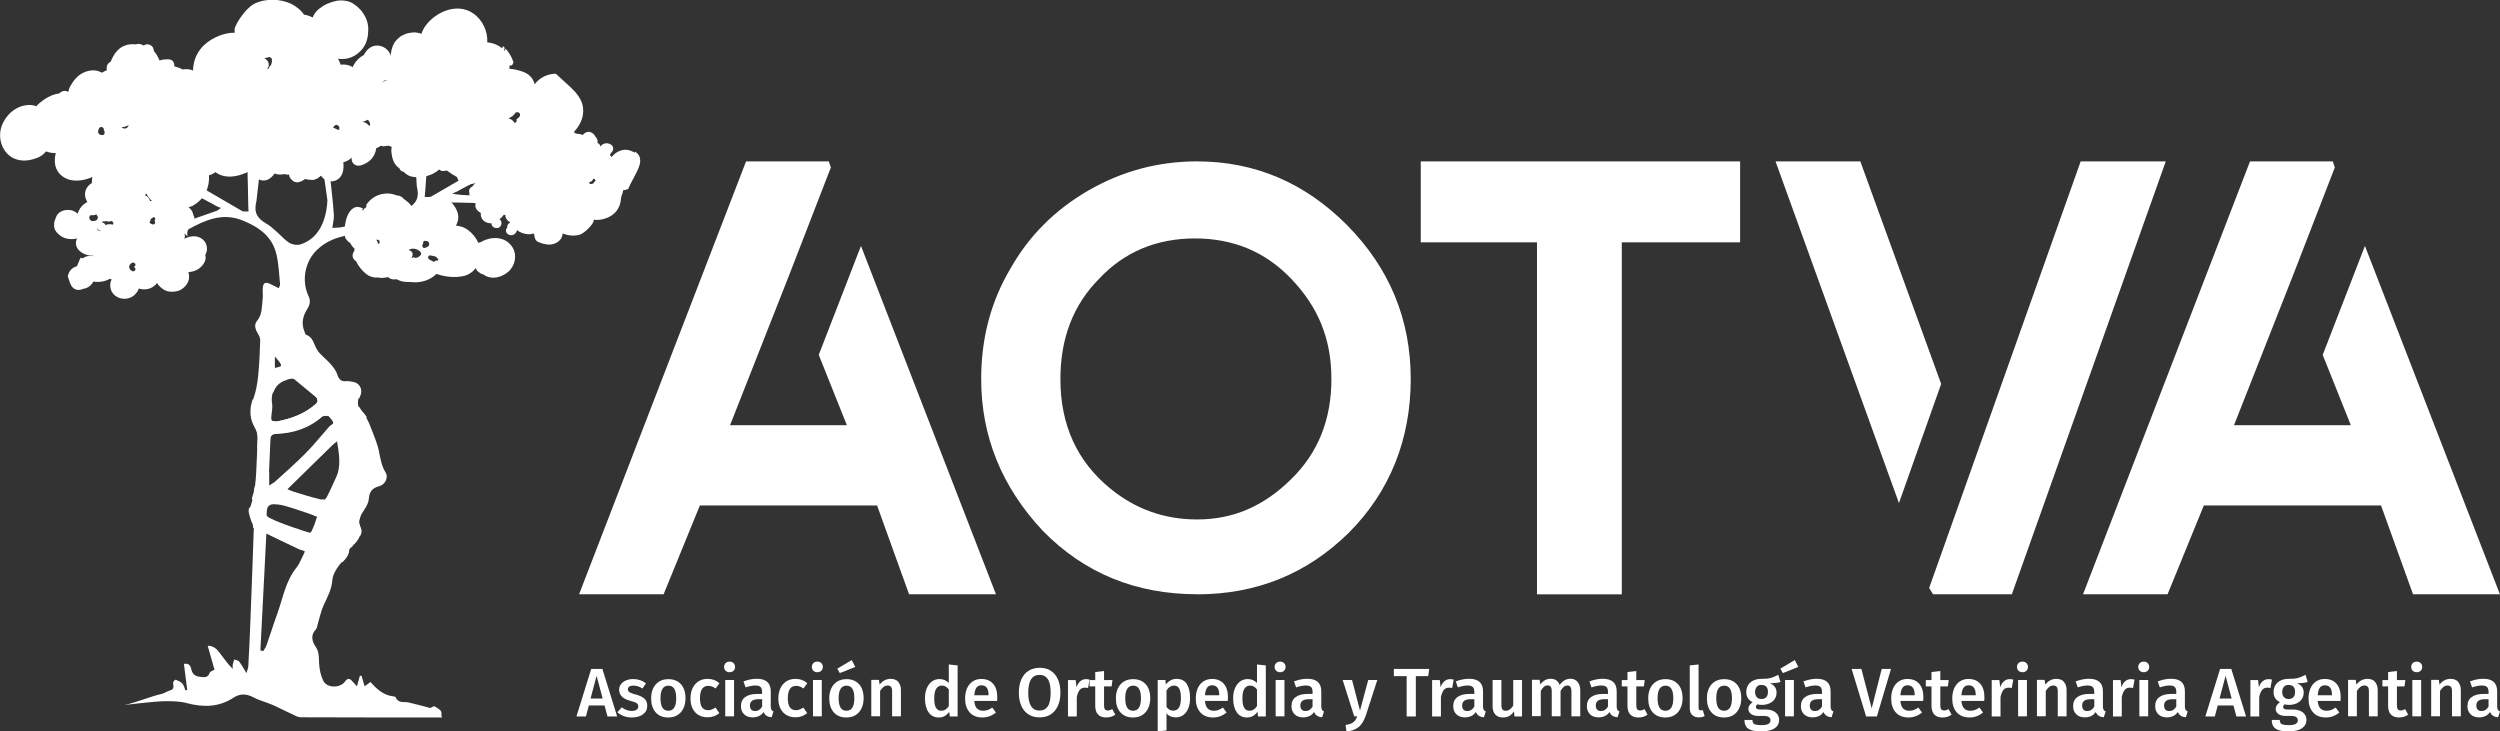 <?xml version="1.0" encoding="UTF-8"?>
<svg id="Capa_2" data-name="Capa 2" xmlns="http://www.w3.org/2000/svg" viewBox="0 0 264.12 77.27">
  <rect x="0" y="0" width="264.12" height="77.27" fill="#333333" stroke="none"/>
  <defs>
    <style>
      .cls-1 {
        fill: #fff;
        stroke-width: 0px;
      }
    </style>
  </defs>
  <g id="Capa_1-2" data-name="Capa 1">
    <g>
      <g>
        <path class="cls-1" d="M64.18,75.69l-.31-1.16h-1.66l-.31,1.16h-1l1.56-5.02h1.18l1.56,5.02h-1.02ZM62.39,73.8h1.28l-.64-2.4-.64,2.4Z"/>
        <path class="cls-1" d="M68.24,72.19l-.36.55c-.33-.21-.65-.31-.97-.31-.18,0-.33.04-.43.11-.1.07-.15.16-.15.28,0,.09.02.16.07.22.04.06.12.11.24.16.11.05.28.11.51.17.42.11.73.26.93.44.2.18.3.44.3.77,0,.38-.16.68-.47.9-.31.22-.7.32-1.16.32-.32,0-.6-.05-.86-.15-.26-.1-.48-.23-.67-.4l.47-.52c.33.25.68.38,1.05.38.21,0,.37-.04.5-.12s.19-.2.19-.34c0-.11-.02-.2-.07-.27-.05-.07-.13-.12-.25-.17-.12-.05-.3-.11-.56-.18-.39-.11-.68-.26-.86-.45-.18-.19-.28-.43-.28-.72,0-.21.06-.4.19-.57s.3-.3.52-.4c.23-.1.48-.15.77-.15.52,0,.97.15,1.37.46Z"/>
        <path class="cls-1" d="M71.94,72.28c.32.36.48.86.48,1.49,0,.4-.07.76-.22,1.06-.15.31-.35.55-.63.72-.27.17-.59.25-.97.25-.57,0-1.01-.18-1.33-.54-.32-.36-.48-.86-.48-1.49,0-.4.07-.76.22-1.06s.35-.54.63-.71c.27-.17.6-.25.97-.25.57,0,1.01.18,1.33.54ZM69.78,73.76c0,.46.07.79.21,1.01.14.22.35.32.62.32s.48-.11.62-.33c.14-.22.21-.55.21-1s-.07-.78-.21-1c-.14-.22-.34-.32-.61-.32-.56,0-.84.44-.84,1.32Z"/>
        <path class="cls-1" d="M75.44,71.84c.2.07.39.19.57.34l-.41.56c-.13-.1-.26-.17-.38-.21-.12-.04-.25-.07-.4-.07-.58,0-.87.44-.87,1.32,0,.45.08.77.23.96.15.2.36.29.64.29.14,0,.26-.02.37-.07.11-.04.25-.11.4-.21l.41.59c-.36.3-.78.44-1.24.44-.37,0-.69-.08-.96-.24-.27-.16-.48-.39-.63-.69-.15-.3-.22-.65-.22-1.06s.07-.77.22-1.08c.15-.31.35-.55.63-.73.27-.17.59-.26.95-.26.25,0,.48.04.68.11Z"/>
        <path class="cls-1" d="M77.5,70.06c.11.11.16.24.16.4s-.05.29-.16.4c-.11.11-.25.16-.42.16s-.31-.05-.42-.16c-.11-.11-.16-.24-.16-.4s.05-.29.16-.4c.11-.11.25-.16.42-.16s.32.05.42.16ZM77.55,71.84v3.84h-.93v-3.84h.93Z"/>
        <path class="cls-1" d="M81.5,75c.05.07.12.12.22.16l-.2.62c-.22-.02-.4-.07-.53-.16-.14-.09-.24-.22-.32-.4-.13.19-.29.34-.49.43-.2.09-.42.14-.66.14-.38,0-.69-.11-.91-.33-.22-.22-.33-.5-.33-.86,0-.42.15-.74.45-.96.3-.22.74-.33,1.3-.33h.48v-.22c0-.25-.06-.42-.17-.52-.11-.1-.3-.15-.55-.15-.28,0-.62.07-1.02.2l-.22-.63c.48-.18.94-.28,1.4-.28.98,0,1.48.44,1.48,1.32v1.61c0,.15.02.26.07.33ZM80.52,74.65v-.78h-.39c-.6,0-.9.22-.9.67,0,.18.05.33.14.43s.23.15.41.15c.31,0,.56-.16.74-.47Z"/>
        <path class="cls-1" d="M84.72,71.84c.2.07.39.19.57.34l-.41.56c-.13-.1-.26-.17-.38-.21-.12-.04-.25-.07-.4-.07-.58,0-.87.44-.87,1.32,0,.45.08.77.23.96.15.2.36.29.64.29.14,0,.26-.02.37-.07.11-.04.25-.11.4-.21l.41.59c-.36.3-.78.44-1.24.44-.37,0-.69-.08-.96-.24-.27-.16-.48-.39-.63-.69-.15-.3-.22-.65-.22-1.06s.07-.77.22-1.08c.15-.31.35-.55.63-.73.27-.17.59-.26.95-.26.25,0,.48.04.68.11Z"/>
        <path class="cls-1" d="M86.77,70.06c.11.11.16.24.16.4s-.05.29-.16.4c-.11.11-.25.16-.42.16s-.31-.05-.42-.16c-.11-.11-.16-.24-.16-.4s.05-.29.16-.4c.11-.11.25-.16.42-.16s.32.05.42.16ZM86.82,71.84v3.84h-.93v-3.84h.93Z"/>
        <path class="cls-1" d="M90.76,72.28c.32.36.48.86.48,1.49,0,.4-.07.76-.22,1.06-.15.31-.35.55-.63.72-.27.17-.59.25-.97.25-.57,0-1.01-.18-1.33-.54-.32-.36-.48-.86-.48-1.49,0-.4.07-.76.22-1.06s.35-.54.63-.71c.27-.17.6-.25.97-.25.57,0,1.01.18,1.33.54ZM89.98,69.73l.38.73-1.64.65-.26-.47,1.53-.91ZM88.6,73.76c0,.46.07.79.21,1.01.14.22.35.32.62.32s.48-.11.62-.33c.14-.22.21-.55.21-1s-.07-.78-.21-1c-.14-.22-.34-.32-.61-.32-.56,0-.84.44-.84,1.32Z"/>
        <path class="cls-1" d="M94.89,72.04c.19.21.29.49.29.86v2.78h-.93v-2.64c0-.23-.04-.39-.12-.48-.08-.09-.2-.14-.35-.14s-.3.05-.43.15-.25.24-.37.43v2.67h-.93v-3.84h.81l.07.5c.31-.41.71-.61,1.17-.61.34,0,.61.1.8.31Z"/>
        <path class="cls-1" d="M101.17,70.3v5.39h-.82l-.07-.49c-.12.18-.28.33-.46.44s-.4.16-.64.16c-.47,0-.83-.18-1.08-.55-.25-.36-.38-.86-.38-1.48,0-.39.06-.74.19-1.05.13-.31.31-.55.54-.72.23-.17.51-.26.82-.26.37,0,.69.14.97.41v-1.95l.93.1ZM99.88,74.97c.13-.08.24-.2.36-.37v-1.76c-.11-.14-.22-.24-.34-.31-.11-.07-.25-.1-.4-.1-.25,0-.44.11-.59.33-.14.22-.21.55-.21,1,0,.48.06.82.19,1.02.13.21.31.31.55.31.16,0,.31-.04.44-.12Z"/>
        <path class="cls-1" d="M105.34,74.05h-2.41c.03.37.13.64.29.8.16.16.38.24.65.24.17,0,.33-.03.48-.08.15-.06.31-.14.48-.26l.39.53c-.43.34-.9.52-1.42.52-.59,0-1.04-.18-1.36-.54-.32-.36-.48-.85-.48-1.47,0-.39.07-.75.2-1.06.14-.31.33-.56.59-.73.26-.18.56-.27.92-.27.54,0,.95.17,1.25.51.3.34.44.82.44,1.43,0,.05,0,.17-.02.38ZM104.44,73.41c0-.67-.25-1.01-.75-1.01-.23,0-.41.08-.53.25s-.2.44-.23.8h1.51v-.04Z"/>
        <path class="cls-1" d="M111,70.86c.33.2.58.5.76.89.18.39.27.87.27,1.42s-.09,1.02-.27,1.41c-.18.39-.43.69-.76.9-.33.21-.72.31-1.16.31s-.84-.1-1.17-.31c-.33-.2-.58-.5-.76-.89-.18-.39-.27-.86-.27-1.42s.09-1.01.27-1.41c.18-.39.43-.7.77-.9.33-.21.72-.31,1.17-.31s.84.1,1.17.31ZM108.94,71.75c-.2.3-.31.78-.31,1.44,0,1.25.4,1.88,1.19,1.88.39,0,.68-.15.88-.45.2-.3.3-.78.3-1.44s-.1-1.13-.3-1.43c-.2-.3-.5-.45-.88-.45s-.68.15-.89.45Z"/>
        <path class="cls-1" d="M115.11,71.79l-.16.9c-.12-.03-.23-.04-.34-.04-.23,0-.41.08-.54.24-.13.16-.23.41-.31.75v2.05h-.93v-3.84h.81l.09.76c.09-.28.23-.49.4-.64.17-.15.38-.22.6-.22.14,0,.27.02.39.05Z"/>
        <path class="cls-1" d="M117.82,75.51c-.14.1-.29.17-.45.22s-.34.07-.51.07c-.38,0-.67-.11-.86-.32-.2-.21-.29-.52-.29-.93v-2.03h-.6v-.67h.6v-.85l.93-.11v.96h.89l-.09.67h-.8v2.01c0,.19.03.32.1.41s.17.12.31.12.29-.05.46-.14l.33.6Z"/>
        <path class="cls-1" d="M121.04,72.28c.32.36.48.86.48,1.49,0,.4-.07.76-.22,1.06-.15.31-.35.55-.63.72-.27.17-.59.25-.97.25-.57,0-1.01-.18-1.33-.54-.32-.36-.48-.86-.48-1.49,0-.4.07-.76.22-1.06s.35-.54.63-.71c.27-.17.6-.25.97-.25.57,0,1.01.18,1.33.54ZM118.88,73.76c0,.46.07.79.21,1.01.14.22.35.32.62.32s.48-.11.62-.33c.14-.22.21-.55.21-1s-.07-.78-.21-1c-.14-.22-.34-.32-.61-.32-.56,0-.84.44-.84,1.32Z"/>
        <path class="cls-1" d="M125.38,72.26c.23.35.35.85.35,1.49,0,.4-.06.75-.18,1.06-.12.31-.29.55-.52.72-.23.17-.5.26-.82.26-.41,0-.73-.14-.97-.42v1.8l-.93.1v-5.43h.81l.05.47c.15-.19.32-.34.52-.44.19-.1.4-.15.61-.15.48,0,.84.18,1.08.53ZM124.76,73.76c0-.47-.06-.81-.18-1.02-.12-.21-.3-.31-.55-.31-.16,0-.3.05-.44.14s-.25.22-.35.38v1.73c.18.27.41.4.71.4.54,0,.81-.44.81-1.32Z"/>
        <path class="cls-1" d="M129.71,74.05h-2.41c.03.37.13.64.29.8.16.16.38.24.65.24.17,0,.33-.03.48-.08.15-.06.31-.14.48-.26l.39.53c-.43.34-.9.52-1.42.52-.59,0-1.04-.18-1.36-.54-.32-.36-.48-.85-.48-1.47,0-.39.07-.75.2-1.06.14-.31.33-.56.59-.73.26-.18.56-.27.92-.27.54,0,.95.17,1.25.51.3.34.44.82.44,1.43,0,.05,0,.17-.02.38ZM128.81,73.41c0-.67-.25-1.01-.75-1.01-.23,0-.41.08-.53.25s-.2.44-.23.8h1.51v-.04Z"/>
        <path class="cls-1" d="M133.73,70.3v5.39h-.82l-.07-.49c-.12.18-.28.33-.46.44s-.4.16-.64.16c-.47,0-.83-.18-1.08-.55-.25-.36-.38-.86-.38-1.48,0-.39.06-.74.19-1.05.13-.31.31-.55.54-.72.23-.17.51-.26.82-.26.37,0,.69.14.97.41v-1.95l.93.1ZM132.44,74.97c.13-.08.24-.2.36-.37v-1.76c-.11-.14-.22-.24-.34-.31-.11-.07-.25-.1-.4-.1-.25,0-.44.11-.59.33-.14.22-.21.55-.21,1,0,.48.06.82.19,1.02.13.21.31.31.55.31.16,0,.31-.04.44-.12Z"/>
        <path class="cls-1" d="M135.66,70.06c.11.11.16.24.16.4s-.05.29-.16.4c-.11.11-.25.16-.42.16s-.31-.05-.42-.16c-.11-.11-.16-.24-.16-.4s.05-.29.16-.4c.11-.11.25-.16.42-.16s.32.05.42.16ZM135.7,71.84v3.84h-.93v-3.84h.93Z"/>
        <path class="cls-1" d="M139.66,75c.05.07.12.12.22.16l-.2.62c-.22-.02-.4-.07-.53-.16-.14-.09-.24-.22-.32-.4-.13.19-.29.34-.49.43-.2.09-.42.14-.66.14-.38,0-.69-.11-.91-.33-.22-.22-.33-.5-.33-.86,0-.42.15-.74.45-.96.3-.22.74-.33,1.3-.33h.48v-.22c0-.25-.06-.42-.17-.52-.11-.1-.3-.15-.55-.15-.28,0-.62.07-1.02.2l-.22-.63c.48-.18.94-.28,1.4-.28.98,0,1.48.44,1.48,1.32v1.61c0,.15.02.26.07.33ZM138.67,74.65v-.78h-.39c-.6,0-.9.22-.9.67,0,.18.05.33.14.43s.23.15.41.15c.31,0,.56-.16.74-.47Z"/>
        <path class="cls-1" d="M144.25,75.7c-.16.47-.39.84-.71,1.11-.31.26-.75.42-1.29.46l-.09-.68c.25-.04.45-.09.61-.16.15-.07.27-.16.37-.28.09-.12.18-.27.25-.47h-.32l-1.22-3.84h.99l.84,3.23.87-3.23h.96l-1.25,3.86Z"/>
        <path class="cls-1" d="M150.99,70.67l-.1.76h-1.31v4.26h-.97v-4.26h-1.35v-.76h3.73Z"/>
        <path class="cls-1" d="M153.58,71.79l-.16.9c-.12-.03-.23-.04-.34-.04-.23,0-.41.08-.54.24-.13.16-.23.41-.31.75v2.05h-.93v-3.84h.81l.09.76c.09-.28.23-.49.4-.64.17-.15.38-.22.6-.22.14,0,.27.02.39.05Z"/>
        <path class="cls-1" d="M156.75,75c.05.07.12.12.22.16l-.2.62c-.22-.02-.4-.07-.53-.16-.14-.09-.24-.22-.32-.4-.13.19-.29.34-.49.43-.2.09-.42.14-.66.14-.38,0-.69-.11-.91-.33-.22-.22-.33-.5-.33-.86,0-.42.15-.74.45-.96.3-.22.74-.33,1.3-.33h.48v-.22c0-.25-.06-.42-.17-.52-.11-.1-.3-.15-.55-.15-.28,0-.62.07-1.02.2l-.22-.63c.48-.18.94-.28,1.4-.28.98,0,1.48.44,1.48,1.32v1.61c0,.15.02.26.07.33ZM155.76,74.65v-.78h-.39c-.6,0-.9.22-.9.67,0,.18.05.33.14.43s.23.15.41.15c.31,0,.56-.16.74-.47Z"/>
        <path class="cls-1" d="M160.81,75.69h-.81l-.05-.54c-.14.22-.31.38-.5.49-.19.11-.42.16-.68.16-.34,0-.61-.11-.8-.32s-.28-.5-.28-.88v-2.76h.93v2.65c0,.22.04.37.11.46.07.09.19.14.36.14.3,0,.55-.18.78-.55v-2.7h.93v3.84Z"/>
        <path class="cls-1" d="M166.67,72.05c.18.21.28.5.28.85v2.78h-.93v-2.64c0-.41-.14-.62-.42-.62-.15,0-.28.05-.39.14-.11.09-.22.24-.34.44v2.67h-.93v-2.64c0-.41-.14-.62-.42-.62-.16,0-.29.05-.4.14-.11.09-.22.24-.34.44v2.67h-.93v-3.84h.81l.07.5c.29-.41.66-.61,1.11-.61.22,0,.42.06.58.17.16.11.28.27.35.48.16-.21.33-.37.51-.48s.4-.17.64-.17c.31,0,.56.11.74.32Z"/>
        <path class="cls-1" d="M170.87,75c.05.07.12.12.22.16l-.2.62c-.22-.02-.4-.07-.53-.16-.14-.09-.24-.22-.32-.4-.13.19-.29.34-.49.43s-.42.14-.66.14c-.38,0-.69-.11-.91-.33-.22-.22-.33-.5-.33-.86,0-.42.15-.74.45-.96.3-.22.74-.33,1.3-.33h.48v-.22c0-.25-.06-.42-.17-.52-.11-.1-.3-.15-.55-.15-.28,0-.62.07-1.02.2l-.22-.63c.48-.18.94-.28,1.4-.28.98,0,1.48.44,1.48,1.32v1.61c0,.15.02.26.07.33ZM169.88,74.65v-.78h-.39c-.6,0-.9.22-.9.67,0,.18.05.33.14.43.09.1.23.15.41.15.31,0,.56-.16.74-.47Z"/>
        <path class="cls-1" d="M174.05,75.51c-.14.1-.29.17-.45.22s-.34.07-.51.07c-.38,0-.66-.11-.86-.32-.2-.21-.29-.52-.29-.93v-2.03h-.6v-.67h.6v-.85l.93-.11v.96h.89l-.09.67h-.8v2.01c0,.19.03.32.1.41.07.08.17.12.31.12s.29-.05.46-.14l.33.6Z"/>
        <path class="cls-1" d="M177.28,72.28c.32.36.48.86.48,1.49,0,.4-.07.76-.22,1.06-.15.31-.35.55-.63.72-.27.17-.59.25-.97.25-.57,0-1.01-.18-1.33-.54-.32-.36-.48-.86-.48-1.49,0-.4.07-.76.22-1.06.15-.31.35-.54.63-.71.27-.17.6-.25.97-.25.57,0,1.01.18,1.33.54ZM175.12,73.76c0,.46.07.79.21,1.01.14.22.35.32.62.32s.48-.11.62-.33c.14-.22.21-.55.21-1s-.07-.78-.21-1c-.14-.22-.34-.32-.61-.32-.56,0-.84.44-.84,1.32Z"/>
        <path class="cls-1" d="M178.77,75.54c-.17-.17-.25-.42-.25-.73v-4.51l.93-.1v4.58c0,.18.07.27.22.27.07,0,.15-.01.22-.04l.2.65c-.19.09-.4.13-.62.13-.3,0-.53-.09-.69-.26Z"/>
        <path class="cls-1" d="M183.48,72.28c.32.36.48.86.48,1.49,0,.4-.07.76-.22,1.06-.15.31-.35.55-.63.72-.27.17-.59.25-.97.25-.57,0-1.01-.18-1.33-.54-.32-.36-.48-.86-.48-1.49,0-.4.07-.76.22-1.06.15-.31.35-.54.63-.71.27-.17.6-.25.97-.25.57,0,1.01.18,1.33.54ZM181.32,73.76c0,.46.07.79.21,1.01.14.22.35.32.62.32s.48-.11.62-.33c.14-.22.21-.55.21-1s-.07-.78-.21-1c-.14-.22-.34-.32-.61-.32-.56,0-.84.44-.84,1.32Z"/>
        <path class="cls-1" d="M188.1,72.05c-.25.09-.62.13-1.11.13.24.11.41.24.53.4.11.16.17.36.17.59,0,.25-.06.47-.19.67-.12.19-.3.35-.54.46-.24.11-.51.17-.83.17-.17,0-.33-.02-.46-.06-.11.07-.16.17-.16.28,0,.18.15.27.46.27h.59c.28,0,.53.05.74.14.21.09.37.22.49.39s.17.35.17.56c0,.39-.16.69-.49.9-.33.22-.8.32-1.42.32-.45,0-.8-.05-1.05-.14-.25-.09-.44-.22-.54-.4-.11-.17-.16-.4-.16-.67h.84c0,.14.03.24.08.32.05.08.14.14.28.17.13.04.33.06.58.06.35,0,.6-.04.75-.13.15-.09.22-.21.22-.38,0-.15-.06-.26-.17-.34-.11-.08-.27-.12-.49-.12h-.58c-.36,0-.64-.07-.82-.21s-.28-.32-.28-.53c0-.14.04-.27.12-.39s.19-.23.33-.32c-.23-.12-.4-.27-.51-.45-.11-.18-.16-.39-.16-.64,0-.28.07-.52.2-.73.14-.21.32-.37.56-.48.24-.11.52-.17.83-.17.41,0,.74-.02.98-.09.25-.07.52-.18.81-.34l.23.74ZM185.6,72.57c-.12.13-.18.31-.18.53s.06.42.18.55c.12.14.29.2.5.2s.39-.07.51-.2c.12-.13.17-.32.17-.56,0-.48-.23-.73-.7-.73-.21,0-.37.07-.49.2Z"/>
        <path class="cls-1" d="M189.61,69.73l.38.73-1.64.65-.26-.47,1.53-.91ZM189.52,71.84v3.84h-.93v-3.84h.93Z"/>
        <path class="cls-1" d="M193.48,75c.05.07.12.12.22.16l-.2.62c-.22-.02-.4-.07-.53-.16-.14-.09-.24-.22-.32-.4-.13.19-.29.34-.49.43-.2.09-.42.14-.66.14-.38,0-.69-.11-.91-.33-.22-.22-.33-.5-.33-.86,0-.42.15-.74.45-.96s.74-.33,1.3-.33h.48v-.22c0-.25-.06-.42-.17-.52s-.3-.15-.55-.15c-.28,0-.62.07-1.02.2l-.22-.63c.48-.18.94-.28,1.4-.28.98,0,1.47.44,1.47,1.32v1.61c0,.15.02.26.07.33ZM192.49,74.65v-.78h-.39c-.6,0-.9.22-.9.67,0,.18.05.33.14.43.09.1.23.15.41.15.31,0,.56-.16.74-.47Z"/>
        <path class="cls-1" d="M199.78,70.67l-1.49,5.02h-1.14l-1.53-5.02h1.03l1.09,4.17,1.06-4.17h.98Z"/>
        <path class="cls-1" d="M203.18,74.05h-2.41c.03.37.13.64.29.8.16.16.38.24.65.24.17,0,.33-.03.48-.08.15-.06.31-.14.48-.26l.39.53c-.43.34-.9.52-1.42.52-.59,0-1.04-.18-1.36-.54-.32-.36-.48-.85-.48-1.47,0-.39.07-.75.2-1.06.14-.31.33-.56.59-.73.26-.18.56-.27.92-.27.54,0,.95.17,1.25.51.3.34.44.82.44,1.43,0,.05,0,.17-.02.38ZM202.28,73.41c0-.67-.25-1.01-.75-1.01-.23,0-.41.08-.53.25-.13.17-.2.44-.23.8h1.51v-.04Z"/>
        <path class="cls-1" d="M206.17,75.51c-.14.1-.29.17-.45.22s-.34.07-.51.07c-.38,0-.67-.11-.86-.32s-.29-.52-.29-.93v-2.03h-.6v-.67h.6v-.85l.93-.11v.96h.89l-.09.67h-.8v2.01c0,.19.03.32.1.41.07.08.17.12.31.12s.29-.05.46-.14l.33.6Z"/>
        <path class="cls-1" d="M209.63,74.05h-2.41c.03.37.13.64.29.8.16.16.38.24.65.24.17,0,.33-.03.48-.08.15-.06.31-.14.48-.26l.39.53c-.43.34-.9.52-1.42.52-.59,0-1.04-.18-1.36-.54-.32-.36-.48-.85-.48-1.47,0-.39.07-.75.2-1.06.14-.31.33-.56.59-.73.26-.18.56-.27.92-.27.54,0,.95.17,1.25.51.3.34.44.82.44,1.43,0,.05,0,.17-.02.38ZM208.73,73.41c0-.67-.25-1.01-.75-1.01-.23,0-.41.08-.53.25-.13.17-.2.44-.23.8h1.51v-.04Z"/>
        <path class="cls-1" d="M212.7,71.79l-.16.9c-.12-.03-.23-.04-.34-.04-.23,0-.41.08-.54.24-.13.16-.24.41-.31.75v2.05h-.93v-3.84h.81l.09.76c.09-.28.22-.49.4-.64.17-.15.38-.22.6-.22.14,0,.27.02.39.05Z"/>
        <path class="cls-1" d="M214.09,70.06c.11.11.16.24.16.4s-.05.29-.16.4-.25.16-.42.16-.31-.05-.42-.16c-.11-.11-.16-.24-.16-.4s.05-.29.16-.4.25-.16.42-.16.32.05.42.16ZM214.14,71.84v3.84h-.93v-3.84h.93Z"/>
        <path class="cls-1" d="M218.04,72.04c.19.21.29.49.29.86v2.78h-.93v-2.64c0-.23-.04-.39-.12-.48-.08-.09-.2-.14-.35-.14s-.3.05-.43.15c-.13.1-.25.24-.37.43v2.67h-.93v-3.84h.81l.07.5c.31-.41.71-.61,1.17-.61.34,0,.61.1.8.31Z"/>
        <path class="cls-1" d="M222.24,75c.05.07.12.12.22.16l-.2.62c-.22-.02-.4-.07-.53-.16-.14-.09-.24-.22-.32-.4-.13.19-.29.34-.49.43s-.42.14-.66.14c-.38,0-.69-.11-.91-.33-.22-.22-.33-.5-.33-.86,0-.42.15-.74.45-.96.3-.22.74-.33,1.3-.33h.48v-.22c0-.25-.06-.42-.17-.52-.11-.1-.3-.15-.55-.15-.28,0-.62.07-1.02.2l-.22-.63c.48-.18.94-.28,1.4-.28.98,0,1.48.44,1.48,1.32v1.61c0,.15.02.26.07.33ZM221.26,74.65v-.78h-.39c-.6,0-.9.22-.9.67,0,.18.05.33.14.43.09.1.23.15.41.15.31,0,.56-.16.74-.47Z"/>
        <path class="cls-1" d="M225.51,71.79l-.16.9c-.12-.03-.23-.04-.34-.04-.23,0-.41.08-.54.24-.13.16-.24.41-.31.75v2.05h-.93v-3.84h.81l.09.76c.09-.28.22-.49.4-.64.17-.15.38-.22.6-.22.14,0,.27.02.39.05Z"/>
        <path class="cls-1" d="M226.9,70.06c.11.11.16.24.16.4s-.05.29-.16.4-.25.16-.42.16-.31-.05-.42-.16c-.11-.11-.16-.24-.16-.4s.05-.29.16-.4.25-.16.42-.16.32.05.42.16ZM226.95,71.84v3.84h-.93v-3.84h.93Z"/>
        <path class="cls-1" d="M230.91,75c.05.07.12.12.22.16l-.2.62c-.22-.02-.4-.07-.53-.16-.14-.09-.24-.22-.32-.4-.13.19-.29.34-.49.43-.2.09-.42.14-.66.14-.38,0-.69-.11-.91-.33-.22-.22-.33-.5-.33-.86,0-.42.15-.74.45-.96s.74-.33,1.3-.33h.48v-.22c0-.25-.06-.42-.17-.52s-.3-.15-.55-.15c-.28,0-.62.07-1.02.2l-.22-.63c.48-.18.94-.28,1.4-.28.98,0,1.47.44,1.47,1.32v1.61c0,.15.02.26.07.33ZM229.92,74.65v-.78h-.39c-.6,0-.9.22-.9.67,0,.18.05.33.14.43.09.1.23.15.41.15.31,0,.56-.16.74-.47Z"/>
        <path class="cls-1" d="M236.27,75.69l-.31-1.16h-1.66l-.31,1.16h-1l1.56-5.02h1.18l1.56,5.02h-1.02ZM234.49,73.8h1.28l-.64-2.4-.64,2.4Z"/>
        <path class="cls-1" d="M240.03,71.79l-.16.9c-.12-.03-.23-.04-.34-.04-.23,0-.41.08-.54.24-.13.16-.24.41-.31.75v2.05h-.93v-3.84h.81l.09.76c.09-.28.22-.49.4-.64.17-.15.38-.22.6-.22.14,0,.27.02.39.05Z"/>
        <path class="cls-1" d="M243.79,72.05c-.25.09-.62.13-1.11.13.24.11.41.24.53.4.11.16.17.36.17.59,0,.25-.06.47-.19.67-.12.19-.3.35-.54.46-.24.11-.51.17-.82.17-.17,0-.33-.02-.46-.06-.11.07-.16.17-.16.28,0,.18.16.27.47.27h.59c.28,0,.53.05.74.14.21.09.37.22.49.39s.17.35.17.56c0,.39-.17.69-.49.9-.33.22-.8.32-1.42.32-.45,0-.8-.05-1.05-.14-.25-.09-.43-.22-.54-.4-.11-.17-.16-.4-.16-.67h.84c0,.14.03.24.08.32.05.08.14.14.28.17.13.04.33.06.58.06.35,0,.6-.04.75-.13.15-.09.22-.21.22-.38,0-.15-.06-.26-.17-.34-.11-.08-.27-.12-.49-.12h-.58c-.36,0-.64-.07-.82-.21-.18-.14-.28-.32-.28-.53,0-.14.04-.27.12-.39.08-.13.19-.23.33-.32-.23-.12-.4-.27-.51-.45s-.16-.39-.16-.64c0-.28.07-.52.2-.73.14-.21.32-.37.56-.48.24-.11.51-.17.82-.17.41,0,.74-.02.98-.09.25-.07.52-.18.81-.34l.23.74ZM241.29,72.57c-.12.13-.18.31-.18.53s.06.42.18.55c.12.14.29.2.5.2s.39-.07.51-.2c.12-.13.17-.32.17-.56,0-.48-.23-.73-.7-.73-.21,0-.37.07-.49.2Z"/>
        <path class="cls-1" d="M247.27,74.05h-2.41c.03.37.13.64.29.8.16.16.38.24.65.24.17,0,.33-.03.48-.08.15-.06.31-.14.48-.26l.39.53c-.43.34-.9.52-1.42.52-.59,0-1.04-.18-1.36-.54-.32-.36-.48-.85-.48-1.47,0-.39.07-.75.2-1.06.14-.31.33-.56.59-.73.26-.18.56-.27.92-.27.54,0,.95.17,1.25.51s.44.82.44,1.43c0,.05,0,.17-.02.38ZM246.37,73.41c0-.67-.25-1.01-.75-1.01-.23,0-.41.08-.53.25-.13.17-.2.44-.23.8h1.51v-.04Z"/>
        <path class="cls-1" d="M250.91,72.04c.19.21.29.49.29.86v2.78h-.93v-2.64c0-.23-.04-.39-.12-.48-.08-.09-.2-.14-.35-.14s-.3.05-.43.15c-.13.1-.25.24-.37.43v2.67h-.93v-3.84h.81l.07.5c.31-.41.71-.61,1.17-.61.34,0,.61.1.8.31Z"/>
        <path class="cls-1" d="M254.41,75.51c-.14.1-.29.17-.45.22s-.34.07-.51.07c-.38,0-.66-.11-.86-.32-.2-.21-.29-.52-.29-.93v-2.03h-.6v-.67h.6v-.85l.93-.11v.96h.89l-.09.67h-.8v2.01c0,.19.03.32.1.41.07.08.17.12.31.12s.29-.05.46-.14l.33.6Z"/>
        <path class="cls-1" d="M255.74,70.06c.11.11.16.24.16.4s-.05.29-.16.4-.25.16-.42.16-.31-.05-.42-.16c-.11-.11-.16-.24-.16-.4s.05-.29.16-.4.25-.16.42-.16.32.05.42.16ZM255.79,71.84v3.84h-.93v-3.84h.93Z"/>
        <path class="cls-1" d="M259.69,72.04c.19.21.29.49.29.86v2.78h-.93v-2.64c0-.23-.04-.39-.12-.48-.08-.09-.2-.14-.35-.14s-.3.05-.43.15c-.13.1-.25.24-.37.43v2.67h-.93v-3.84h.81l.07.5c.31-.41.7-.61,1.17-.61.34,0,.61.1.8.31Z"/>
        <path class="cls-1" d="M263.9,75c.05.07.12.12.22.16l-.2.62c-.22-.02-.4-.07-.53-.16-.14-.09-.24-.22-.32-.4-.13.19-.29.34-.49.43-.2.09-.42.14-.66.14-.38,0-.69-.11-.91-.33-.22-.22-.33-.5-.33-.86,0-.42.15-.74.45-.96s.74-.33,1.3-.33h.48v-.22c0-.25-.06-.42-.17-.52s-.3-.15-.55-.15c-.28,0-.62.07-1.02.2l-.22-.63c.48-.18.94-.28,1.4-.28.98,0,1.47.44,1.47,1.32v1.61c0,.15.02.26.07.33ZM262.91,74.65v-.78h-.39c-.6,0-.9.22-.9.67,0,.18.05.33.14.43.09.1.23.15.41.15.31,0,.56-.16.74-.47Z"/>
      </g>
      <g>
        <g>
          <path class="cls-1" d="M87.56,17.05l.22.64-4.46,11.51-6.19,15.72h12.34l-2.97-7.43,4.46-11.51,14.26,36.8h-9.18l-3.38-9.38h-18.72l-3.83,9.38h-8.93l17.64-45.73h8.74Z"/>
          <path class="cls-1" d="M126.47,62.78c-6.49,0-11.92-2.23-16.3-6.7-4.34-4.63-6.51-9.98-6.51-16.04,0-4.29,1.02-8.16,3.06-11.61,1.96-3.49,4.72-6.26,8.29-8.32,3.55-2.04,7.37-3.06,11.45-3.06,6.08,0,11.35,2.23,15.82,6.7,4.51,4.55,6.76,9.98,6.76,16.3s-2.18,11.87-6.54,16.23c-4.4,4.34-9.75,6.51-16.04,6.51ZM126.47,54.88c1.93,0,3.73-.36,5.37-1.08,1.65-.72,3.17-1.79,4.58-3.19,2.83-2.76,4.24-6.28,4.24-10.56s-1.41-7.63-4.24-10.59c-2.72-2.85-6.11-4.27-10.17-4.27s-7.48,1.42-10.14,4.27c-2.72,2.74-4.08,6.27-4.08,10.59,0,4.85,1.76,8.71,5.29,11.58,2.66,2.17,5.71,3.25,9.15,3.25Z"/>
          <path class="cls-1" d="M183.84,17.05v8.55h-12.5v37.19h-8.96V25.6h-12.28v-8.55h33.74Z"/>
          <polygon class="cls-1" points="228.81 17.05 212.55 62.78 204.22 62.78 203.81 62.12 219.82 17.05 228.81 17.05"/>
          <polygon class="cls-1" points="196.54 17.05 205.08 40.56 200.62 53.15 187.58 17.05 196.54 17.05"/>
          <path class="cls-1" d="M246.45,17.05l.22.64-4.46,11.51-6.19,15.72h12.34l-2.97-7.43,4.46-11.51,14.26,36.8h-9.18l-3.38-9.38h-18.72l-3.83,9.38h-8.93l17.64-45.73h8.74Z"/>
        </g>
        <g>
          <g>
            <path class="cls-1" d="M54.47,20.21c-1.4.71-6.37.44-6.68.23.23-.1.39-.14.52-.22.36-.23,2.41-1.26,2.77-1.5-.34-.15-.69-.4-1.01-.6-.94.59-3.53,2.06-4.49,2.63-.18.11-.47.04-.71.06.06-.38.21-3.33.33-3.69.04-.12-.72-.2-1.36-.16.1.77.18,2.64.19,2.69.3,1.2,0,1.84-1.06,2.45-.37.21-.68.51-1.01.79-.32.27-.61.58-.93.86.28.49.62.94.97,1.39.5-1.77,1.88-2.72,3.54-3.39,2.08-.83,4.17.16,11.55-.61.15-.02-3.26-.67-2.62-.93Z"/>
            <path class="cls-1" d="M43.69,16.98s.1,0,.15,0c-.05-.38-.1-.5-.15,0Z"/>
            <path class="cls-1" d="M45.82,74.62c-.1.04-.2.09-.3.16-.07.04-.21-.02-.32-.05-.68-.17-1.36-.37-2.05-.52-.49-.1-1.09.12-1.35-.55-.02-.05-.16-.08-.24-.09-1.05-.11-1.76-.77-2.42-1.52-.2.15-.39.29-.62.46-.12-.42-.22-.76-.32-1.11-.06,0-.12,0-.18,0-.09.33-.18.66-.31,1.11-.23-.26-.37-.4-.5-.55-.27-.31-.5-.33-.75.03-.52.73-1.92.73-2.31-.07-.27-.56-.41-1.22-.44-1.85-.03-.61.02-1.18-.36-1.74-.39-.58-.57-1.23.03-1.85.12-.13.13-.37.19-.56.2-.66.34-1.35.62-1.98.39-.86.85-1.65.92-2.65.04-.54.37-1.11.71-1.56.4-.53,1-.9,1.04-1.67,0-.15.25-.3.4-.42.68-.56,1.04-1.37.77-2.02-.23-.55-.05-.94.21-1.38.29-.48.68-.98.72-1.5.06-.78.34-1.17,1.09-1.37.65-.17,1.01-.94.69-1.45-.42-.67-.54-1.4-.69-2.16-.18-.91-.56-1.78-.9-2.65-.18-.47-.39-.98-.73-1.33-.59-.61-.79-1.19-.43-2,.32-.7-.03-1.22-.8-1.37-.2-.04-.4-.07-.6-.08-.51-.03-.8-.23-.96-.77-.13-.42-.45-.81-.75-1.15-.45-.52-1.08-.93-1.41-1.51-.33-.57-.39-1.28-1.14-1.54-.09-.03-.12-.23-.17-.35-.34-.82-.18-1.6.28-2.32.28-.45.41-.89.16-1.4-.77-1.63-.4-3.66.91-4.91.93-.89,2.07-1.33,3.32-1.53.46-.07.9-.26,1.35-.39.11-.04.23-.07.34-.11-.11-.26-.2-.54-.27-.81-.7.16-1.39.31-2.09.45-.33.07-.68.06-1.05.09.07-.55.19-1,.16-1.44-.1-1.35-.39-4.03-.58-5.37-.36-.17-.61.42-.59.53.17.97.38,2.62.49,3.36-.12,2.37-1.06,4.09-2.84,4.66-.35.11-.86.03-1.17-.16-.52-.32-.94-.82-1.41-1.23-.32-.28-.64-.58-1.01-.79-1.07-.61-1.36-1.25-1.06-2.45.02-.08.34-3.11.36-3.18-.66-.06-1.42-.83-1.38-.71.12.36.12,4.66.18,5.04-.24-.02-.53.05-.71-.06-.96-.57-3.55-2.04-4.49-2.63-.31.19-.67.45-1.01.6.36.23,2.4,1.27,2.77,1.5.13.08.29.12.52.22-.3.21-.37.28-.44.3-1.59.56-3.19,1.11-4.77,1.69.64.26,1.23.61,1.76,1.03-.03-.05-.05-.09-.08-.14-.09-.14,0-.58.14-.65,1.77-.97,3.57-1.75,5.65-.92,1.73.69,3.17,1.69,3.61,3.61.24,1.03.27,2.1.38,3.15.01.12-.09.26-.15.41-.34-.17-.61-.32-.89-.45-.52-.25-.75-.13-.79.44-.03.38.04.77-.01,1.15-.11.78-.01,1.61-.59,2.3-.34.4-.2.88.07,1.33.13.22.27.49.26.73-.04,1.26-.09,2.52-.22,3.77-.08.8-.22,1.61-.49,2.36-.33.93-.4,1.86.04,2.69.37.72.42,1.4.35,2.15-.02.2,0,.41,0,.61-.12,2.08-.03,4.19-.79,6.2-.11.29.08.72.17,1.07.07.28.28.54.27.81-.11,3.36-.24,6.72-.37,10.07-.06,1.57-.13,3.15-.22,4.72-.01.2-.11.41-.2.71-.31-.5-.5-.88-.76-1.21-.1-.13-.34-.16-.52-.23-.05.18-.13.36-.16.54-.03.15,0,.3,0,.45-.49-.45-.8-.94-1.16-1.39-.36-.45-.65-1.04-1.49-1.05.25.89.49,1.71.72,2.53-.18.11-.45.18-.5.32-.2.58-.62.48-1.05.43-.48-.05-.78-.27-.89-.77-.08-.34-.21-.7-.79-.59.12.93.23,1.84.35,2.75-.06.02-.13.04-.19.05-.1-.25-.16-.54-.33-.73-.17-.19-.45-.3-.71-.4-.05-.02-.26.2-.26.31,0,.33.19.67-.32.82-.32.09-.61.31-.93.38-.97.2-2.89.98-3.86,1.15-.39.07,2.89-.37,4.22-.39.76-.01,1.55,0,2.28.19,1.76.47,3.42.47,5-.57.67-.44,1.37-.42,2.11-.02.63.34,1.34.5,2,.79.65.28,1.27.62,1.92.91.35.16.72.4,1.08.4,4.98.02,9.95.02,14.93.02-.32-.37.41-.54-.86-1.2ZM35.5,50.45c-.33.69-.62,1.4-.98,2.07-.09.17-.46.55-.65.51-.94-.23-1.84-.74-2.76-1.02-.19-.06-.59-.12-.92-.26,1.77-1.74,3.62-3.56,5.39-5.3.23,1.41.5,2.79-.08,4ZM29.04,37.67c.87.97.87,1.06,0,1.42v-1.42ZM28.76,42.71c-.28-1.51.67-2.35,1.7-2.95.13-.07.52.22.64.31.74.59,1.44,1.22,2.17,1.8.35.28.39.55.04.85-1.16,1.01-2.57,1.52-4.05,1.8-.46.04-.62-.02-.6-.44.02-.38.16-1.02.09-1.38ZM28.42,49.86c.04-1.13.1-2.25.15-3.38.02-.4.1-.68.61-.7,1.8-.07,3.44-.58,4.83-1.79.14-.12.57-.15.68-.04.27.3.79.72.38,1.18-.84.94-1.82,1.88-2.7,2.78-1.04,1.06-2.17,2.04-3.26,3.04-.16.14-.36.24-.67.43,0-.62-.01-1.07,0-1.51ZM32.17,58.37c-.2.37-.55,1.24-.82,1.56-1.17,1.43-1.45,3.23-2.05,4.89-.41,1.12-.75,2.25-1.15,3.37-.07.21-.22.4-.34.6-.1-.03-.2-.05-.3-.08.2-4.08.44-8.35.64-12.49.21.05.28.26.37.3,1.01.48,2.02.98,3.04,1.46.39.18.82-.04.59.4ZM32.26,56.43c-1.39-.2-2.86-.62-3.93-1.52-.23-.19-.16-.82-.12-1.1.07-.45.49-.6.95-.53.09.01.18,0,.27.01,1.39-.02,2.64.42,3.78,1.19.07.05.3.07.29.1-.15.5-.36,1.09-.59,1.55-.08.17-.45.32-.66.29Z"/>
          </g>
          <g>
            <path class="cls-1" d="M27.09,45.55c.01.05.15.09.17.15,0,.02.02.03.03.05,0,.01.02.03.02.04.02.03.05.05.08.08,0,0,0,0,0,0,0,0,0,0,0,0,.01,0,.03.02.04.03.03.02.07.04.1.06.01,0,.03.01.04.02.04.01.08.03.13.04.09.02.18.04.27.05.02,0,.03,0,.05,0,.05,0,.09,0,.14.01.15.01.3.02.46.04.08-.16.23-.26.52-.27,1.82-.07,3.47-.58,4.87-1.81.11-.1.41-.13.58-.09.1-.05.2-.1.3-.15.01-.03.02-.07.04-.1.54-.7,1.28-1.03,2.1-1.31.31-.1.63-.21.94-.34.02-.07.05-.15.09-.23.26-.5.06-1.31-.72-1.47-.2-.04-.4-.07-.61-.09-.13,0-.33.06-.43.03-.99.56-1.95,1.13-2.8,1.87.11.18.07.35-.18.57-1.17,1.02-2.56,1.52-4.05,1.8-.39.03-2.24-.27-2.56-2.38-.33.93-.36,1.84.04,2.7.2.43.31.56.34.7Z"/>
            <path class="cls-1" d="M28.6,54.76c-.13-.02-.25-.1-.32-.2.05.07,0,.02-.03-.02,0,0-.16-.09-.2-.11-.01,0-.03-.01-.03-.01-.03,0-.54-.18-.76-.27-.27-.12-.51-.3-.76-.45-.05-.03-.1-.06-.15-.09-.02.05-.03.09-.05.14-.11.3.08.72.17,1.08.07.28.28.55.27.81,0,.04,0,.07,0,.11.11.07,1.67.74,1.76.79,1.02.49,2.04.99,3.07,1.47.19.09,1.98.69,2.68,1.05.62.2,1.28.28,1.94.33.34-.36.67-.72.71-1.29,0-.15.25-.3.4-.43,0,0,0,0,.01-.01-.56-.22-1.08-.61-1.68-.66-1.36-.12-5.84-1.6-7.02-2.22Z"/>
            <path class="cls-1" d="M37.44,45.27c.5-.32.81-.88,1.32-1.19-.09-.14-.18-.27-.29-.39-.21-.22-.37-.44-.48-.67-.98.16-3.02,1.91-3.2,2.04-.82.92-1.59,1.9-2.45,2.77-1.05,1.07-2.18,2.05-3.29,3.06-.16.14-.36.24-.68.44,0,0,0-.01,0-.02-.07.06-.74.3-1.45.05-.12.39-.05.61-.23,1-.03.12-.06.25-.09.37.02.01.03.02.05.03.68.19,1.2.49,2.02.45.04,0,.07.03.1.05.11-.01.23-.02.35,0,.09.01.18.01.27.01,1.42.27,5.95,1.95,6.94,2.38.57.25,1.22.64,1.7,1.01.24-.43.2-.65.03-1.05-.18-.41-.12-.74.04-1.06-1.26-.79-2.54-1.52-4.01-1.8-.08.02-.15.03-.21.02-.94-.23-1.87-.52-2.8-.8-.19-.06-.37-.15-.71-.29,1.62-1.59,3.15-3.09,4.76-4.66.01-.03,1.52-1.24,2.31-1.76Z"/>
          </g>
          <path class="cls-1" d="M30.74,39.76c-.04-.06-.08-.11-.12-.17-.02-.03-.04-.05-.06-.08,0,0,0,0,0-.01,0,0,0,0,0,0-.17-.22-.35-.42-.55-.62-.09-.09-.19-.18-.29-.26-.05.15-.64.24-.64.24-.25.09-.39,2.76-.28,2.73.31-.67.47-1.11,1.55-1.48.58-.2.67-.05.76-.04-.04-.06-.31-.25-.36-.31Z"/>
          <path class="cls-1" d="M34.4,12.73c.72.3,1.28.37,2.06.25.18-.03.37-.09.54-.18.39.14.81.18,1.27.08.3-.06.55-.2.76-.37.04.51.2,1.02.53,1.51.46.7,1.1,1.21,1.83,1.51-.04.15-.05.3-.05.46.07.6.19,1.26.71,1.68.04.04.09.06.14.1.07.18.21.35.4.37.02,0,.04,0,.06,0,.27.32.67.53,1.12.56.93.07,1.83-.13,2.56-.73.02-.02.04-.05.06-.07.16.15.39.21.61.15.07-.02.13-.03.2-.04.35.26.71.5,1.09.7.1.44.47.81,1.07.78.29,0,.58-.07.87-.14,1.22.16,2.34-.25,3.08-1.32.44-.63.55-1.41.42-2.16.09-.02.19-.05.28-.09.14,0,.26-.02.37-.06.02,0,.02-.02.04-.02.23,0,.46-.02.72-.06.44-.07.81-.32,1.09-.63.11.09.22.18.36.26.79.47,1.7.33,2.48-.07.13-.07.24-.16.36-.25,0,.08,0,.16.01.24,1.02-1.09,2.27-2.01,2.17-3.68-.05-.93-.67-1.66-1.31-2.28-.51-.49-1.06-.94-1.57-1.44-.42,0-.84.09-1.23.28-.41.2-.75.48-1.01.83-.16-.63-.58-1.08-1.24-1.32-.47-.17-.95-.28-1.44-.32.02-.09.01-.17.02-.26.02-.04.03-.08.05-.11.1.05.22.04.27-.08.03-.08.07-.15.1-.22-.11-.36-.26-.66-.48-1-.1-.16-.23-.31-.36-.46-.02.08-.05.16-.08.24-.02-.03-.05-.05-.08-.07.03-.08.06-.16.08-.24-.06-.07-.13-.13-.2-.2-.02.09-.05.18-.07.26-.43-.37-.98-.59-1.58-.64.07-1.13-.47-2.36-1.48-3.06-1.67-1.16-3.91-.2-5.01,1.26-.2.26-.35.57-.47.89-.3-.11-.64-.17-.9-.14-.54.07-.59.07-1.07.29-.22.09-.4.26-.57.42-.49.45-.64,1.11-.71,1.75-.02.04,0,.1,0,.13-.08-.04-.17-.09-.25-.12-.71-.31-1.3-.37-2.05-.25-.75.12-1.38.71-1.7,1.42-.18.17-.26.42-.25.67-1.03-.29-2.18-.25-3.16.05-1.04.32-1.61,1.34-1.36,2.39.24,1,.89,2.1,1.89,2.53ZM54.42,11.97s.02-.06.04-.08c.07-.01.14-.03.22-.03.2-.01.33.23.24.4-.11.18-.23.28-.37.34.11.16,0,.34-.17.39-.11-.16-.24-.29-.4-.39-.07-.04-.16-.06-.25-.09,0,0,0-.01,0-.02.28-.11.53-.27.69-.52ZM40.38,8.73c.07-.04.12-.15.19-.2.12-.06.26-.04.38-.01.1.03.21.15.2.26-.02.23-.1.39-.26.55-.15.17-.37.06-.43-.1-.2-.06-.3-.36-.07-.5ZM39.37,10.61c-.09.13-.13.28-.12.44-.13-.13-.09-.39.12-.44ZM38.02,8.9c.14-.34.55-.39.87-.39.16,0,.33.18.26.35-.05.13-.1.24-.22.33-.05.03-.14.05-.16.1.25.2-.01.66-.28.46-.25-.18-.61-.49-.47-.84Z"/>
          <path class="cls-1" d="M24.79,3.29c-.01.07-.02.13-.03.2-.35-.19-4.69.53-4.35,4.54.04.53-.25,1-.14,1.47-.32.07-.62.2-.91.37-.06.27-.13.53-.21.78-.28.91-.66,1.78-.93,2.68-.22.73-.45,1.62-.14,2.37.21.5.63.83,1.1,1.05,0-.08,0-.16-.01-.23.78.35,1.64.45,2.47.09.66-.29,1.2-.81,1.57-1.45.12.1.24.19.37.28-.06.13-.11.26-.12.4-.45.37-.44,1.22.15,1.51.5.24.98.21,1.46-.09.17-.11.29-.28.38-.47.03,0,.05.02.08.02.1.25.29.44.59.48-.02.35.08.71.36.92.05.07.1.13.18.17.02.05.05.08.08.12.2.31.5.44.83.54.61.15,1.1-.22,1.44-.71.27.11.58.14.87.08.05,0,.11,0,.16,0,.02,0,.04-.01.07-.02.1.05.21.08.34.06.03,0,.05-.02.08-.02.04.47.56.93,1.01.82.26-.06.49-.18.69-.34.24.06.49.1.75.1.34,0,.67-.19.92-.45.06.07.13.15.21.23.33.36.89.46,1.32.29.79-.31.93-1.16.84-1.94.28-.07.55-.19.77-.39.04-.04.07-.08.11-.11-.02.19.02.39.12.56.21.29.55.36.86.27.86-.26,1.49-.85,1.62-1.81.16-.06.31-.14.45-.24.01,0,.02-.02.03-.03.12.05.24.08.37.06.03,0,.07-.01.11-.02.59.02,1.11-.56,1.05-1.21-.03-.35-.21-.59-.44-.76.03-.12.05-.24.06-.35,0-.12-.02-.23-.02-.34.07-.07.11-.17.12-.26.78.15,1.71-.02,2.22-.66.16-.2.24-.46.25-.72.15,0,.3-.01.44-.04.13.07.27.13.45.11.5-.05.71-.47.69-.87.02-.04.06-.06.08-.11.18-.4.16-.99-.13-1.32-.42-.51-.89-.71-1.52-.7-.36,0-.72.2-1,.48-.78-.4-1.61-.43-2.43-.07-.08.04-.14.09-.21.13-.07-.24-.19-.45-.34-.61h0c.14-.07.3-.13.44-.21.38-.21.66-.42.83-.83.22-.52.16-1.14-.16-1.61-.32-.46-.86-.71-1.38-.66-.58.06-.94.42-1.23.92-.07.13-.14.28-.16.43,0,0,0,0-.01.01-.06.09-.09.19-.11.3h0c-.11.28-.22.55-.36.81-.08.03-.15.06-.22.08,0,0-.02,0-.02,0-.4-.43-1.04-.62-1.61-.53-.07-.23-.16-.44-.3-.63.48.06.97.03,1.43-.16.46-.18.9-.53,1.2-.93.47-.63.57-1.26.59-2.03,0-.39-.09-.8-.24-1.14-.34-.74-.78-1.2-1.43-1.61-.45-.28-1.2-.35-1.68-.25-.7.14-1.29.4-1.86.85-.29.23-.53.55-.67.91-.29-.16-.59-.25-.91-.3-.35-.51-.88-.92-1.41-1.17-1.13-.51-2.58-.54-3.71-.05-1.14.5-2.5,2.76-2.18,2.94ZM26.29,10.19c-.21.14-.3.35-.35.58-.31.11-.61-.33-.29-.51.02-.02.04-.03.07-.05,0-.15.06-.31.25-.35.14-.03.19-.12.35-.11.15,0,.23.17.26.3-.09.05-.19.08-.28.14ZM39.97,10.85l.3-.03c.38-.04.44.59.06.63l-.3.03c-.38.04-.45-.59-.06-.63ZM38.5,12.61s.04-.02.05-.02c.09-.04.22-.02.29.05.14.13.23.26.27.46,0,.07-.02.14-.05.2-.04-.03-.09-.06-.14-.09-.19-.22-.43-.32-.69-.33.1-.06.18-.15.25-.27ZM35.08,10.14s.08.05.12.09c.14.06.32.1.48.15.03.01.06,0,.1.02.09.09.19.17.32.24.14.07.3.09.47.08.08.09.18.15.29.21-.01.01-.02.02-.03.03-.13.12-.21.31-.25.51-.1-.04-.19-.08-.29-.11-.29-.08-.6-.05-.92.03,0-.4-.09-.79-.3-1.1,0-.05.02-.1.04-.15ZM35.28,13.33s.02,0,.03,0c.16-.3.65-.05.53.31-.01.03-.02.05-.02.07-.05,0-.09,0-.14,0-.16-.09-.32-.17-.49-.22.03-.05.06-.1.09-.15ZM28.32,6.05c.18-.06.4.03.41.26.01.24-.02.51-.2.68-.02,0-.04.03-.06.03,0,.14-.1.27-.26.3,0,0,0,0,0,0,.12-.14.2-.33.18-.55-.03-.3-.22-.5-.46-.6.12-.05.25-.08.39-.11Z"/>
          <path class="cls-1" d="M18.83,22.16s.05.07.07.11c.5-.17,1-.36,1.5-.54,0,0,0,0-.01-.01,1.27-.72,1.77-1.98,1.69-3.21h0c.26-.05.48-.16.67-.33.14.1.27.18.41.25.88.41,1.93.22,2.84-.18.08-.04.15-.09.23-.13.13-.19.24-.39.34-.6.43-.91.46-1.88.35-2.83-.26-.56-.62-1.02-1.13-1.31.11-.1.22-.21.32-.32.73-.85.79-1.99.55-2.98-.07-.35-.25-.66-.47-.94.02-.04.03-.08.05-.12-.98-1.04-2.57-1.92-4-1.38-.16.06-.3,0-.37-.11-.29.14-.57.31-.83.52-.19-.28-.43-.5-.73-.63-.29-.12-.62-.13-.94-.09-.04,0-.07,0-.11,0-.25-.15-.54-.25-.84-.32.02-.37-.16-.72-.56-.74-.34-.02-.68.01-1.01.12-.14-.36-.33-.7-.6-1.01,0-.26-.12-.51-.41-.64-.25-.11-.48-.06-.66.07-.13-.08-.26-.14-.41-.16-.16-.03-.31,0-.45.04-.38-.06-.81-.01-1.2.15-.68.27-1.15.96-1.42,1.67-.22.11-.41.32-.43.58,0,.12,0,.23.02.33-.17.06-.34.14-.5.26-.21-.1-.42-.19-.67-.23-.41-.06-.94.03-1.34.24-.62.32-1.01.8-1.35,1.41-.11.18-.17.39-.22.61-.3-.2-.69-.11-.95.16-.26.03-.51.1-.78.2-.52.21-1.22.66-1.64,1.15-.2-.08-.41-.12-.64-.13-1.24-.03-2.36.76-2.93,1.99-.65,1.42-.03,3.17,1.29,3.69.78.31,1.56.22,2.38-.1.37-.14.68-.37.93-.68.33.14.68.19,1.02.17-.22.9-.11,1.8.61,2.39.89.74,2.17.63,3.26.15-.19,1.01.12,2.14.83,2.75.93.8,2.22.74,3.32.21.62-.29,1.14-.71,1.55-1.22.59,1.19,2.01,1.82,3.38,1.74ZM10.81,14.27c-.42,0-.54-.28-.37-.67.15-.34.59-.17.53.16.15.16.11.52-.16.52ZM13.48,13.44s-.08.08-.15.11c-.18.07-.35.01-.49-.09.19-.03.38-.07.57-.15.07-.03.13-.07.2-.11-.05.08-.09.16-.12.24Z"/>
          <path class="cls-1" d="M37.63,27.6s0,0,0,0c.24.55.65,1.04,1.13,1.4.35.26.78.35,1.19.32.35.07.71.04,1.05-.05.03.03.05.06.08.08.25.18.54.2.82.15.24.13.49.22.75.26.23.03.46.04.69.03,1.01.14,2.03-.13,2.76-.84.02,0,.03,0,.05,0,.89.31,1.86.4,2.74.23.58-.11,1.05-.43,1.38-.87.04.16.13.32.27.41.16.12.33.25.54.28.02.01.03.03.05.04.83.56,1.89.26,2.57-.33.71-.61.97-1.75.44-2.59-.72-1.14-2.15-1.18-3.22-.61-.04.02-.07.04-.1.06-.1.02-.19.05-.28.09-.25-.55-.65-1.04-1.14-1.39-.36-.26-.79-.4-1.23-.43.06-.11.11-.22.15-.35.28-.7-.06-1.43-.51-1.98-.44-.54-1.15-.7-1.81-.65.04,0,.09-.01.13-.02-.42.02-.84.06-1.23.19-.5.17-.78.34-1.2.65-.06.04-.12.1-.17.15-.24-.33-.55-.6-.9-.83-.01-.15-.66-.45-.62-.32-.34-.14-.69-.23-1.06-.24-1,0-1.77.48-2.26,1.21.08.16-.04.36-.22.38-.03.06-.06.12-.08.18-.05,0-.09,0-.14-.01.04-.06.07-.12.11-.18-.02,0-.03,0-.05-.01-.3-.16-.64-.21-.94-.04-.58.33-.81,1.13-.91,1.74-.07.44-.09.95.01,1.41h0c.14.23.32.43.54.56.11.23.27.44.45.6-.01.08-.02.16-.03.24-.25.31-.27.81.18,1.07ZM45.51,26.99c.15.05.32.05.46.1.14.06.24.17.32.29.02.02.02.05.02.08-.02.02-.04.04-.05.06-.17-.01-.33.04-.44.16-.04-.04-.08-.07-.13-.1-.08-.04-.17-.08-.26-.12,0,0,0-.02,0-.03,0,0-.02,0-.03,0-.29-.09-.18-.52.11-.44ZM44.98,25.46c.09.02.19-.01.27.08.07.08.09.14.1.25.03.22-.29.36-.46.4-.26.07-.38-.3-.18-.42-.07-.15.05-.38.27-.32ZM44.43,26.63c.09.1.09.23,0,.33-.16.19-.4.34-.67.25-.03,0-.06-.03-.09-.05-.05.07-.13.09-.22.08.19-.2.23-.56-.09-.75-.07-.04-.14-.06-.21-.07.39-.26.92-.17,1.28.2ZM39.83,25.33c.29-.07.41.37.12.44,0,0-.01,0-.02,0-.01-.14-.06-.29-.17-.43.02,0,.04-.01.07-.02Z"/>
          <path class="cls-1" d="M21.67,25.59c-.32-.52-.95-.72-1.56-.59-.21.04-.42.12-.61.21-.01,0-.02-.01-.03-.02.06-.1.09-.22.05-.38-.02-.07-.05-.14-.1-.22.4-.24.67-.64.87-1.09.01-.01.03-.03.04-.04.26-.24.24-.52.1-.74-.08-.47-.45-.93-.95-1.01-.02,0-.04,0-.05,0,0-.03,0-.04.01-.07.03-.26-.18-.52-.4-.65-.11-.07-.23-.12-.35-.15.01,0-.01,0-.06-.02-.03-.32-.19-.6-.53-.79-.28-.15-.62-.17-.93-.08-.06-.22-.24-.41-.55-.41-.68,0-.76.87-.23,1.07-.15.19-.27.4-.36.62-.06,0-.13,0-.19.01-.04-.31-.33-.58-.64-.65-.02-.02-.03-.05-.06-.07,0,0-.01,0-.01-.01.12-.1.21-.23.22-.37,0-.08-.01-.16-.03-.24.11-.2.1-.43-.09-.61-.22-.21-.6-.21-.82,0-.19.18-.25.39-.25.59-.44-.2-.88-.24-1.36-.16-.21.04-.4.12-.58.24-.04-.06-.09-.12-.13-.17-.05-.3-.29-.61-.62-.66-.43-.07-.9-.11-1.34.02-.63.18-1.16.72-1.15,1.36,0,.32.1.59.25.83-.12.05-.24.13-.34.22-.34.24-.58.64-.69,1.03,0-.01-.02-.02-.03-.03-.55-.59-1.86-.49-2.2.27-.07.13-.11.25-.14.37-.09.16-.12.35-.11.53v.02c-.04.42.2.79.53,1.05.47.41,1.09.53,1.72.43.07-.01.13-.04.19-.06-.24.41-.17.92.19,1.28.37.38.95.59,1.5.56,0,.02,0,.03,0,.05-.11-.01-.22-.02-.32-.02-.33-.01-.6.1-.82.27-.03-.1-.19-.11-.24,0-.12.28-.23.55-.35.83,0,0-.02,0-.02,0-.42.1-.75.43-.87.81-.1.35-.1.13.17.94s.94.86,1.41.61c0,0,0,0,0,0,.07,0,.14-.01.2-.03.39-.12.68-.38.85-.72.6.09,1.23,0,1.73-.29.06.02.13.04.2.05-.31.64-.14,1.47.58,1.86.48.26,1.08.26,1.55,0,.28-.15.37-.28.56-.52.08-.1.14-.25.18-.37.59.18,1.24.11,1.75-.37.08-.07.14-.15.18-.23.01,0,.02.03.02.04.16.29.42.5.7.68.4.26.86.25,1.31.18.72-.12,1.37-.84,1.36-1.52-.01-.17-.02-.33-.06-.49,0-.01-.02-.02-.02-.03.33,0,.66-.09.99-.28.45-.27.9-.81.83-1.36,0-.06-.02-.12-.03-.19.25-.39.22-.94-.01-1.31ZM9.79,23.36c-.21,0-.36-.2-.36-.38,0-.08.06-.18.13-.23.01,0,.03-.02.04-.03.17.04.36.03.53-.05.02,0,.04-.02.05-.03.02.03.04.07.05.11.03.02.05.05.07.08.03.06.05.16.02.23-.1.27-.27.29-.54.29ZM10.67,24.41c-.12,0-.25-.02-.34-.1-.06-.06-.08-.14-.07-.22.05.16.19.28.41.29,0,0,0,.02,0,.02ZM11.96,23.67s-.01.03-.02.05h-.09c-.07-.02-.14-.03-.22-.03-.17-.02-.34.02-.48.1-.05-.16-.19-.28-.41-.29.03-.02.05-.03.08-.06.1-.09.2-.08.29-.04.04-.02.07-.04.13-.04.09,0,.14.02.18.07.09-.02.16-.04.25-.06.19-.06.35.13.29.3ZM14.19,28.24c.28.15.03.55-.25.39-.39-.22-.39-.64,0-.86.28-.15.53.25.25.4-.08.04-.08.02,0,.06ZM16.31,23.3c.18.16.05.49-.21.4-.11-.05-.24-.1-.32-.18.09-.12.14-.25.13-.39.01,0,.02,0,.03-.01.1-.04.2-.12.31-.2.15.06.23.26.06.38Z"/>
          <path class="cls-1" d="M67.62,16.7c-.08-.31-.29-.53-.55-.7,0,.05,0,.09-.01.14-.42-.27-.91-.4-1.41-.26-.41.11-.76.37-1.03.7-.06-.07-.12-.13-.19-.19.05-.07.08-.14.1-.22.29-.18.36-.66.04-.88-.27-.18-.55-.21-.85-.07-.11.05-.19.14-.26.24-.01,0-.03-.01-.04-.02-.03-.15-.13-.28-.3-.33.04-.2.01-.41-.13-.56-.02-.04-.05-.08-.09-.11,0-.03-.02-.05-.04-.08-.09-.19-.25-.3-.43-.38-.34-.14-.65.03-.89.29-.15-.09-.32-.13-.49-.12-.03,0-.06-.02-.09-.02-.01,0-.03,0-.04,0-.05-.04-.11-.06-.19-.07-.02,0-.03,0-.05,0,.02-.27-.24-.58-.51-.56-.15.01-.3.06-.43.14-.14-.06-.27-.1-.42-.12-.2-.03-.4.06-.57.18-.03-.05-.06-.1-.1-.15-.16-.23-.47-.34-.73-.28-.38.09-.55.41-.62.76-.26.07-.38.16-.57.31,0-.05-.02-.1-.04-.14-.1-.19-.29-.26-.47-.23-.35.05-.64.21-.85.46-.2.02-.39.09-.59.2-.09.05-.16.1-.21.17,0-.01-.01-.03,0-.04-.08-.29-.27-.54-.49-.77-.3-.32-.72-.41-1.14-.45-.67-.05-1.41.46-1.55,1.07-.03.15-.06.3-.05.45,0,.01.01.02.01.03-.3-.07-.61-.06-.95.04-.46.15-.99.53-1.04,1.04,0,.06,0,.11-.01.17-.31.3-.4.8-.27,1.18.17.53.7.85,1.28.87.2,0,.4-.02.6-.05,0,0,.02.01.03.03-.08.07-.13.18-.13.33,0,.07.02.14.04.22-.41.13-.74.43-1.01.79-.02,0-.03.02-.05.03-.28.16-.33.42-.25.65-.03.44.21.93.64,1.11.01,0,.03.02.04.02,0,.02-.02.04-.03.06-.08.22.05.51.22.67.09.09.18.15.29.22,0,0,.01,0,.05.03-.04.29.04.58.3.82.22.19.52.28.82.27,0,.21.12.42.41.49.61.15.87-.62.44-.91.17-.14.33-.3.46-.48.06.01.11.03.17.03-.03.29.17.59.44.72.01.02.02.05.04.08,0,0,0,0,.01.01-.13.06-.24.16-.28.29-.02.07-.02.14-.03.22-.14.16-.18.37-.05.57.15.23.49.31.74.18.21-.12.31-.29.35-.48.36.28.74.4,1.19.44.2.01.39-.02.57-.09.02.07.05.12.08.18-.02.28.13.62.42.73.37.15.79.29,1.21.27.6-.03,1.2-.4,1.32-.97.02-.07.03-.14.03-.21.55.23,1.2.3,1.75.15.68-.19,1.62-1.32,1.51-1.49.03-.04.05-.07.07-.11.38.11,2.7-.04,2.84-2.27.02-.31.23-.55.21-.84.19-.01.38-.06.55-.14.06-.15.12-.29.19-.43.24-.5.53-.97.76-1.47.19-.4.4-.9.28-1.35ZM62.8,19.21s-.02.01-.04.02c-.01.08-.06.18-.17.18-.08,0-.12.05-.21.04-.09-.01-.12-.12-.13-.2.06-.02.11-.03.18-.06.13-.07.2-.18.25-.3.19-.04.32.24.13.32ZM53.71,21.01c-.1.02-.21.06-.32.11-.12-.09-.15-.29.02-.35-.07-.1-.04-.23.03-.3.02.07.03.13.06.19.06.12.15.22.24.3,0,.02-.02.03-.02.05-.01,0-.02,0-.03,0Z"/>
        </g>
      </g>
    </g>
  </g>
</svg>
